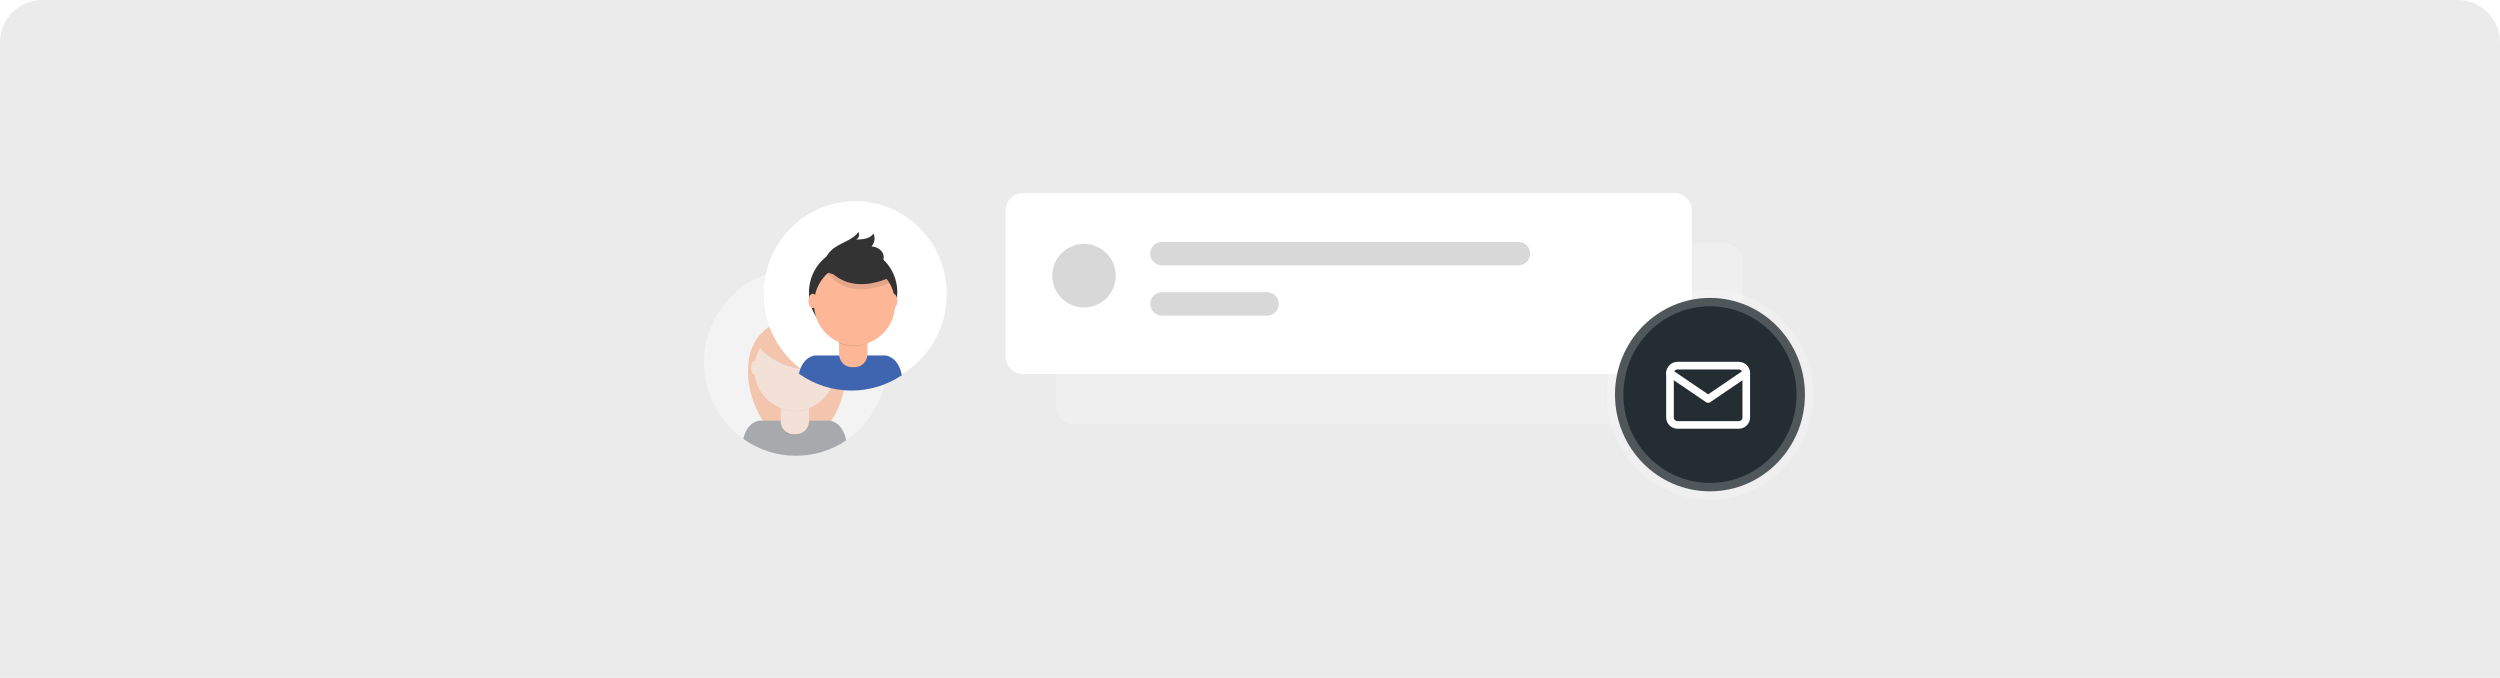 <svg xmlns="http://www.w3.org/2000/svg" width="590" height="160" viewBox="0 0 590 160">
    <defs>
        <filter id="swq76ws8ua" width="109.9%" height="137.5%" x="-4.9%" y="-18.7%" filterUnits="objectBoundingBox">
            <feOffset in="SourceAlpha" result="shadowOffsetOuter1"/>
            <feGaussianBlur in="shadowOffsetOuter1" result="shadowBlurOuter1" stdDeviation="2"/>
            <feColorMatrix in="shadowBlurOuter1" result="shadowMatrixOuter1" values="0 0 0 0 0 0 0 0 0 0 0 0 0 0 0 0 0 0 0.1 0"/>
            <feMerge>
                <feMergeNode in="shadowMatrixOuter1"/>
                <feMergeNode in="SourceGraphic"/>
            </feMerge>
        </filter>
        <filter id="vxiauelksb" width="109.9%" height="137.5%" x="-4.9%" y="-18.7%" filterUnits="objectBoundingBox">
            <feOffset in="SourceAlpha" result="shadowOffsetOuter1"/>
            <feGaussianBlur in="shadowOffsetOuter1" result="shadowBlurOuter1" stdDeviation="2"/>
            <feColorMatrix in="shadowBlurOuter1" result="shadowMatrixOuter1" values="0 0 0 0 0 0 0 0 0 0 0 0 0 0 0 0 0 0 0.1 0"/>
            <feMerge>
                <feMergeNode in="shadowMatrixOuter1"/>
                <feMergeNode in="SourceGraphic"/>
            </feMerge>
        </filter>
    </defs>
    <g fill="none" fill-rule="evenodd">
        <g>
            <g>
                <g>
                    <path fill="#EBEBEB" d="M10 0h570c5.523 0 10 4.477 10 10v150H0V10C0 4.477 4.477 0 10 0z" transform="translate(-185 -4795) translate(185 4681) translate(0 114)"/>
                    <g>
                        <g>
                            <g filter="url(#swq76ws8ua)" opacity=".2" transform="translate(-185 -4795) translate(185 4681) translate(0 114) translate(166 45.557) translate(71.327) translate(11.864 11.864)">
                                <path fill="#FFF" d="M0 4.132C0 1.85 1.847 0 4.125 0h153.692c2.278 0 4.125 1.848 4.125 4.132v34.426c0 2.282-1.847 4.132-4.125 4.132H4.125C1.847 42.69 0 40.842 0 38.558V4.132z"/>
                                <path fill="#D8D8D8" d="M50.576 14.299c0-1.525 1.233-2.761 2.757-2.761h84.141c1.523 0 2.757 1.239 2.757 2.76 0 1.525-1.233 2.761-2.757 2.761H53.333c-1.523 0-2.757-1.239-2.757-2.76zM50.576 26.163c0-1.525 1.227-2.76 2.759-2.76H78.15c1.524 0 2.759 1.238 2.759 2.76 0 1.525-1.227 2.76-2.759 2.76H53.335c-1.524 0-2.759-1.238-2.759-2.76z"/>
                            </g>
                            <g filter="url(#vxiauelksb)" transform="translate(-185 -4795) translate(185 4681) translate(0 114) translate(166 45.557) translate(71.327)">
                                <path fill="#FFF" d="M0 4.132C0 1.85 1.847 0 4.125 0h153.692c2.278 0 4.125 1.848 4.125 4.132v34.426c0 2.282-1.847 4.132-4.125 4.132H4.125C1.847 42.69 0 40.842 0 38.558V4.132z"/>
                                <path fill="#D8D8D8" d="M34.135 14.299c0-1.525 1.234-2.761 2.757-2.761h84.141c1.523 0 2.757 1.239 2.757 2.76 0 1.525-1.233 2.761-2.757 2.761h-84.14c-1.523 0-2.758-1.239-2.758-2.76z"/>
                                <circle cx="18.5" cy="19.5" r="7.5" fill="#D8D8D8"/>
                                <path fill="#D8D8D8" d="M34.135 26.163c0-1.525 1.227-2.76 2.76-2.76h24.814c1.524 0 2.76 1.238 2.76 2.76 0 1.525-1.228 2.76-2.76 2.76H36.894c-1.524 0-2.759-1.238-2.759-2.76z"/>
                            </g>
                        </g>
                        <g stroke="#FFF" transform="translate(-185 -4795) translate(185 4681) translate(0 114) translate(166 45.557) translate(217.119 26.731)">
                            <ellipse cx="20.432" cy="20.842" fill="#242D31" fill-rule="nonzero" stroke-opacity=".2" stroke-width="3.963" rx="22.413" ry="22.823"/>
                            <g stroke-linecap="round" stroke-linejoin="round" stroke-width="1.8">
                                <path d="M1.8 0h14.4c.99 0 1.8.787 1.8 1.75v10.5c0 .963-.81 1.75-1.8 1.75H1.8C.81 14 0 13.213 0 12.25V1.75C0 .787.81 0 1.8 0z" transform="translate(11 14)"/>
                                <path d="M18 1.75L9 7.875 0 1.75" transform="translate(11 14)"/>
                            </g>
                        </g>
                        <g fill-rule="nonzero" opacity=".4" transform="translate(-185 -4795) translate(185 4681) translate(0 114) translate(166 45.557) translate(0 17.24)">
                            <ellipse cx="21.761" cy="22.75" fill="#FFF" rx="21.601" ry="21.946"/>
                            <path fill="#FF8B4D" d="M33.709 24.727c0 8.083-5.192 17.08-11.595 17.08-6.402 0-11.594-9-11.594-17.08 0-8.08 5.192-12.185 11.594-12.185 6.403 0 11.595 4.101 11.595 12.185z"/>
                            <path fill="#41474D" d="M21.822 44.762c4.221.007 8.351-1.249 11.875-3.61-.796-4.42-3.825-4.672-3.825-4.672H13.176s-2.86.24-3.755 4.304c3.63 2.595 7.963 3.984 12.401 3.978z"/>
                            <path fill="#000" d="M18.23 31.09h6.68v5.78c0 1.68-1.34 3.042-2.994 3.042h-.693c-1.653 0-2.993-1.362-2.993-3.041v-5.782z" opacity=".1"/>
                            <path fill="#FFD1BC" d="M18.808 30.838h5.539c.316 0 .572.26.572.58v5.203c0 1.68-1.34 3.041-2.994 3.041h-.693c-1.654 0-2.994-1.361-2.994-3.041v-5.202c0-.32.255-.58.57-.581z"/>
                            <path fill="#000" d="M18.242 33.654c2.153.817 4.523.824 6.68.02v-.835h-6.68v.815z" opacity=".1"/>
                            <ellipse cx="21.595" cy="24.379" fill="#FFD1BC" rx="9.575" ry="9.728"/>
                            <ellipse cx="12.217" cy="23.964" fill="#FFD1BC" rx="1" ry="1.698"/>
                            <ellipse cx="30.923" cy="23.964" fill="#FFD1BC" rx="1" ry="1.698"/>
                            <path fill="#000" d="M13.11 19.102s5.42 7.533 17.829 4.958c0 0 1.385-1.714-1.989-6.976-3.374-5.263-12.769-4.407-15.84 2.018z" opacity=".1"/>
                            <path fill="#FF8B4D" d="M13.11 18.98s5.42 7.528 17.829 4.958c0 0 1.385-1.713-1.989-6.976s-12.769-4.408-15.84 2.019z"/>
                        </g>
                        <g fill-rule="nonzero" transform="translate(-185 -4795) translate(185 4681) translate(0 114) translate(166 45.557) translate(14.237 1.816)">
                            <ellipse cx="21.601" cy="22.046" fill="#FFF" rx="21.601" ry="21.946"/>
                            <path fill="#4065B0" d="M20.714 44.797c4.22.006 8.35-1.25 11.874-3.61-.796-4.42-3.825-4.672-3.825-4.672H12.06s-2.859.24-3.755 4.304c3.633 2.596 7.967 3.985 12.409 3.978z"/>
                            <ellipse cx="21.105" cy="21.618" fill="#333" rx="10.427" ry="10.593"/>
                            <path fill="#000" d="M17.797 30.446h6.68v5.78c0 1.68-1.34 3.04-2.994 3.04h-.693c-1.653 0-2.993-1.36-2.993-3.04v-5.78z" opacity=".1"/>
                            <path fill="#FDB797" d="M18.372 30.446h5.538c.316 0 .572.26.572.58v5.203c0 1.68-1.34 3.041-2.994 3.041h-.693c-.794.002-1.557-.318-2.12-.889-.562-.57-.878-1.345-.878-2.152v-5.202c0-.155.06-.303.168-.412.108-.11.255-.17.407-.17z"/>
                            <path fill="#000" d="M17.797 33.689c2.153.817 4.523.824 6.68.019v-.834h-6.68v.815z" opacity=".1"/>
                            <ellipse cx="21.44" cy="24.394" fill="#FDB797" rx="9.575" ry="9.728"/>
                            <path fill="#000" d="M14.237 15.9s4.035 8.322 15.42 3.488l-2.651-4.222-4.699-1.714-8.07 2.447z" opacity=".1"/>
                            <path fill="#333" d="M14.237 14.687s4.035 8.323 15.42 3.489l-2.651-4.224-4.699-1.713-8.07 2.448z"/>
                            <path fill="#333" d="M14.437 14.097c.27-.855.739-1.632 1.366-2.266 1.877-1.892 4.972-2.29 6.556-4.448.174.309.212.678.103 1.016-.108.339-.352.615-.672.76 1.516-.01 3.276-.146 4.134-1.415.433 1.024.247 2.209-.478 3.045 1.345.062 2.78.99 2.868 2.355.058.908-.504 1.77-1.24 2.292-.735.522-1.624.761-2.502.957-2.551.574-11.804 2.976-10.135-2.296z"/>
                            <ellipse cx="11.569" cy="23.647" fill="#FDB797" rx="1" ry="1.698"/>
                            <ellipse cx="30.552" cy="23.647" fill="#FDB797" rx="1" ry="1.698"/>
                        </g>
                    </g>
                </g>
            </g>
        </g>
    </g>
</svg>
